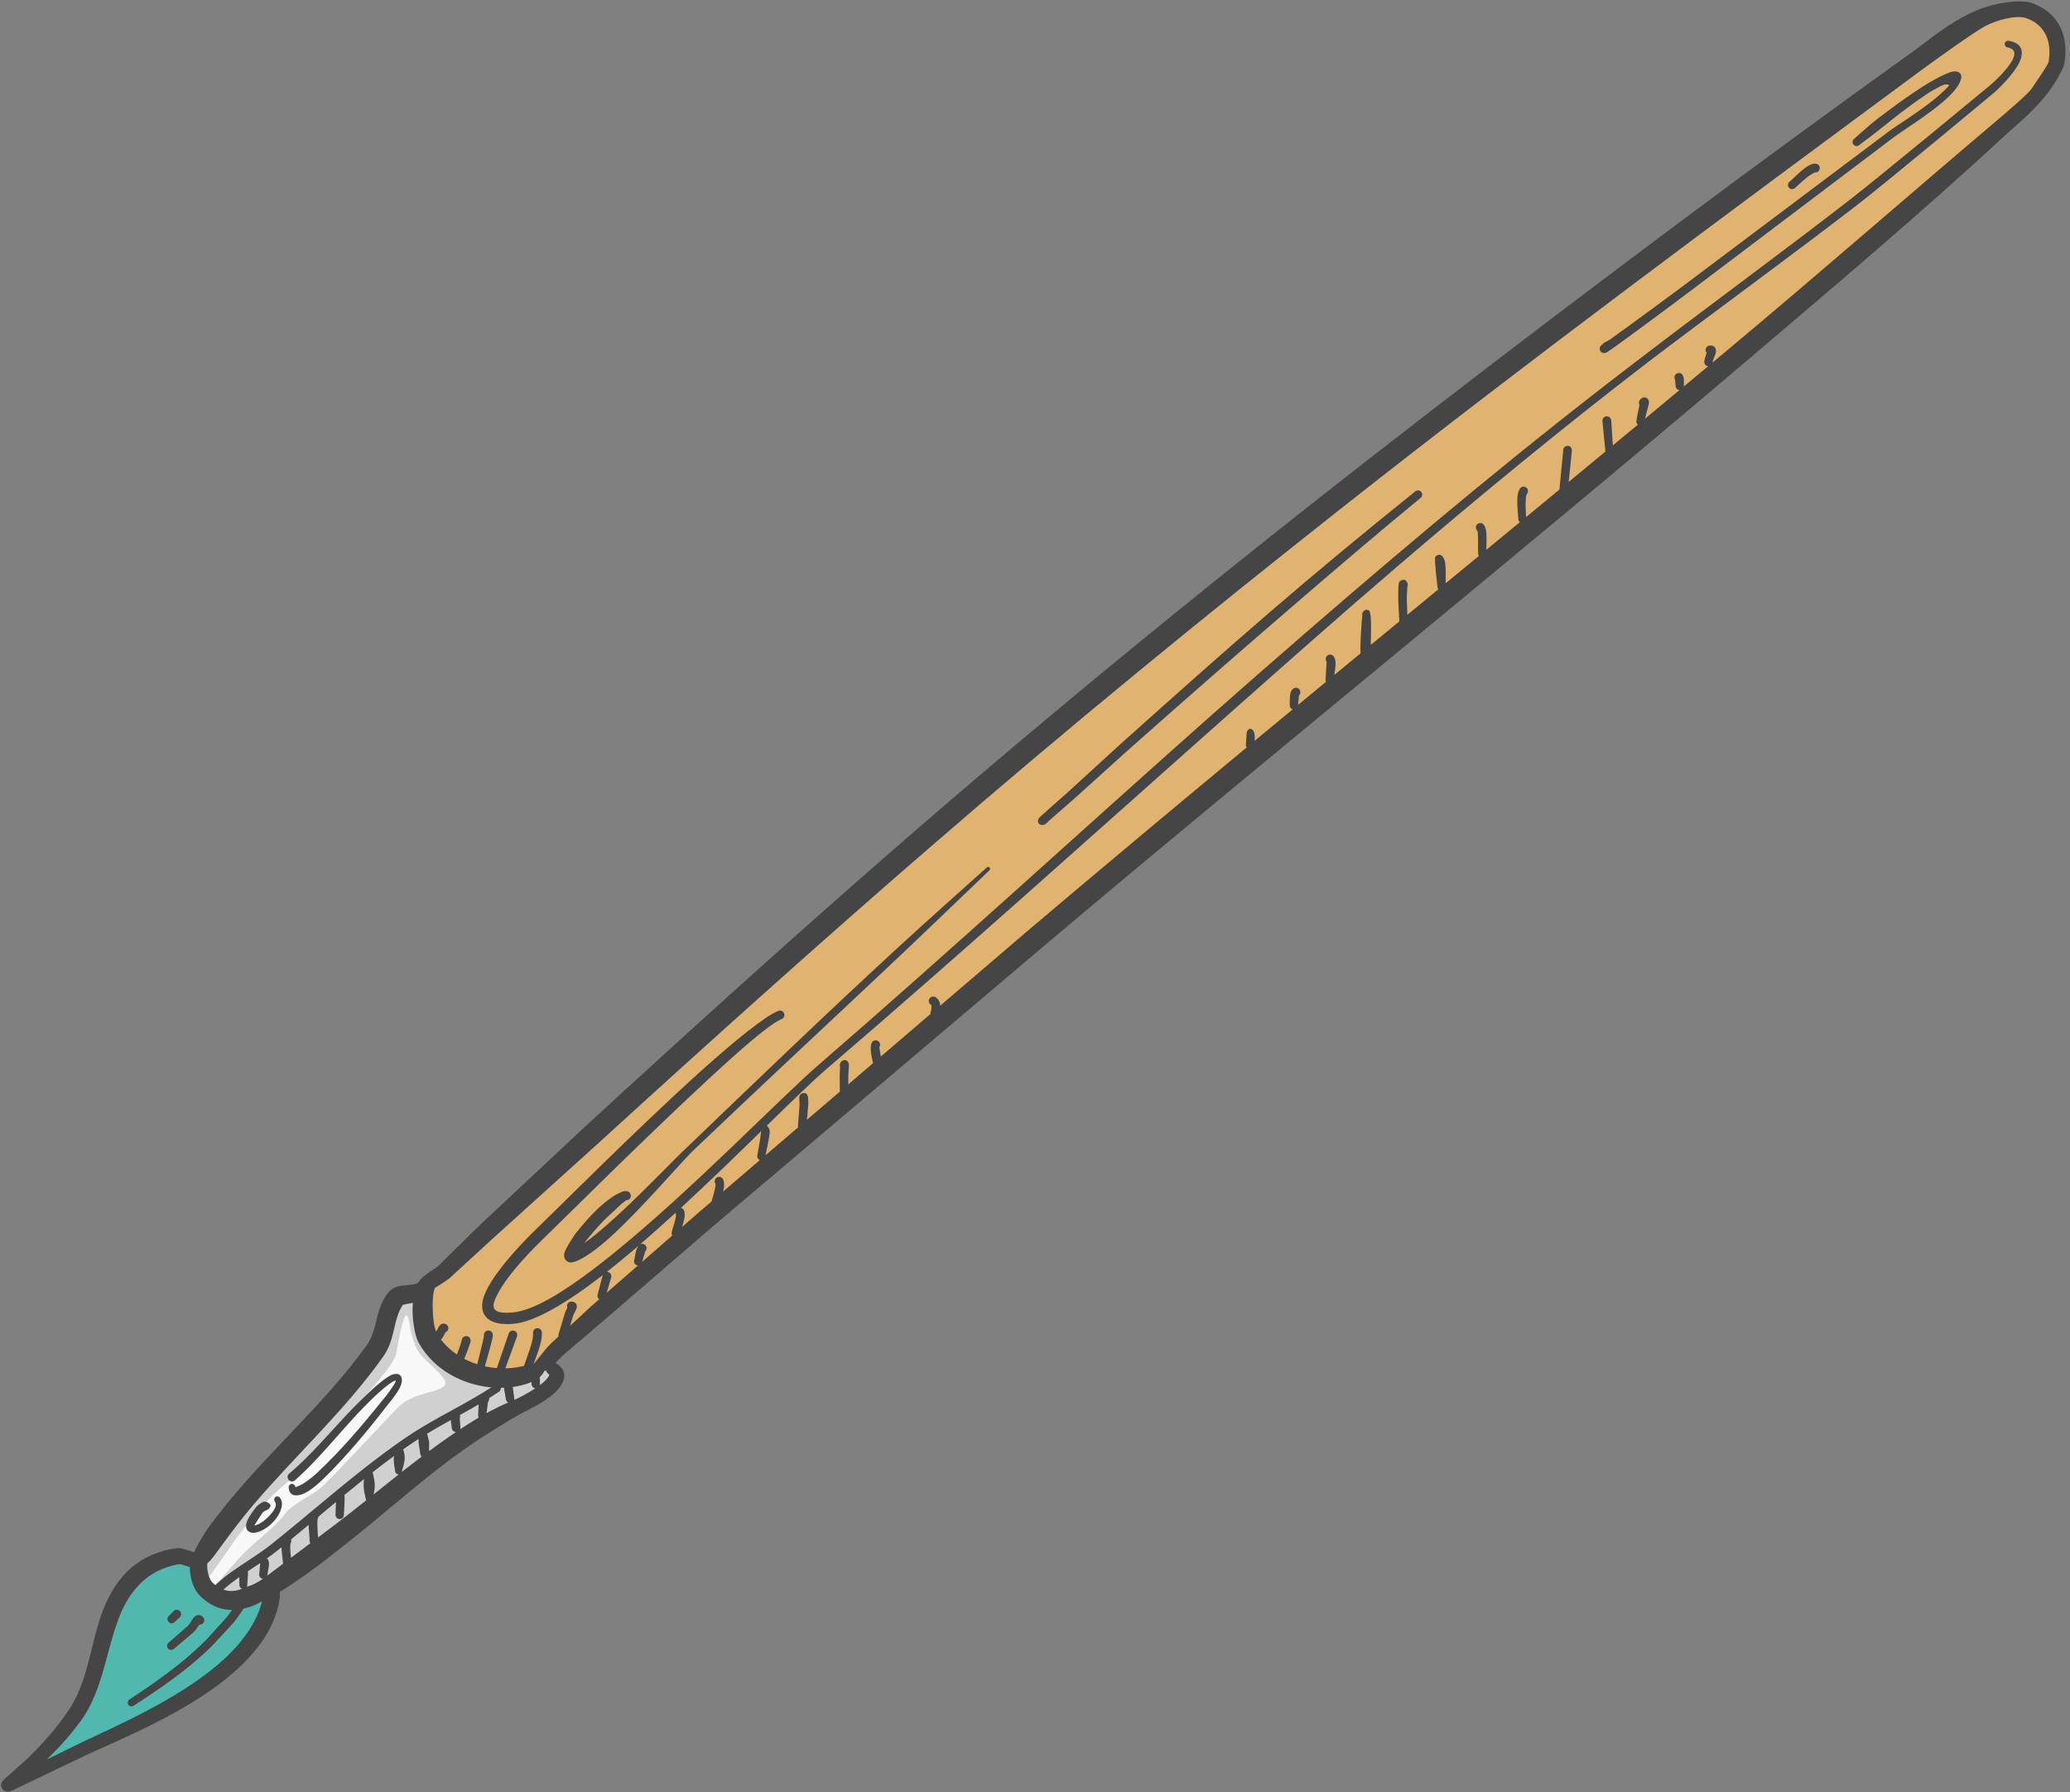<?xml version="1.0" encoding="UTF-8"?>
<!DOCTYPE svg PUBLIC '-//W3C//DTD SVG 1.0//EN'
          'http://www.w3.org/TR/2001/REC-SVG-20010904/DTD/svg10.dtd'>
<svg clip-rule="evenodd" fill-rule="evenodd" height="500.6" preserveAspectRatio="xMidYMid meet" stroke-linejoin="round" stroke-miterlimit="2" version="1.0" viewBox="-0.3 -0.4 578.2 500.6" width="578.2" xmlns="http://www.w3.org/2000/svg" xmlns:xlink="http://www.w3.org/1999/xlink" zoomAndPan="magnify"
><rect x="-0.3" y="-0.4" width="578.2" height="500.6" fill="#808080" stroke="none"/><g id="change1_1"
  ><path d="M118.234,371.147c-0,-0 -3.075,-7.497 -0.19,-11.457c2.884,-3.96 14.875,-13.163 14.875,-13.163c-0,-0 11.193,-9.355 24.629,-23.398c13.435,-14.043 94.949,-83.331 113.378,-99.08c18.428,-15.749 100.877,-85.965 122.552,-101.218c21.674,-15.253 126.262,-93.785 138.275,-102.755c12.013,-8.97 23.653,-18.489 30.876,-17.981c7.224,0.508 14.871,8.634 10.929,15.464c-3.943,6.83 -19.076,24.163 -46.374,46.292c-27.299,22.129 -157.208,131.052 -176.754,146.336c-19.545,15.284 -79.066,64.082 -100.937,85.531c-21.872,21.448 -93.268,81.248 -96.873,83.859c-3.605,2.612 -8.123,6.88 -17.954,3.501c-9.832,-3.378 -12.928,-4.61 -16.432,-11.931Z" fill="#e0b370" fill-rule="nonzero"
  /></g
  ><g id="change2_1"
  ><path d="M55.834,442.137c0,0 -1.77,-4.871 2.2,-10.12c3.971,-5.249 30.682,-36.167 35.924,-42.924c5.242,-6.757 12.227,-16.291 13.673,-22.284c1.446,-5.992 4.429,-6.621 6.936,-6.472c2.506,0.15 3.213,2.323 3.719,5.584c0.507,3.26 1.316,13.302 5.96,14.403c4.644,1.102 9.297,5.478 17.128,3.589c7.831,-1.888 9.949,-4.64 11.466,-3.416c1.518,1.225 3.892,2.285 0.86,5.561c-3.033,3.277 -26.559,15.585 -35.402,23.156c-8.842,7.57 -40.042,32.496 -43.544,33.964c-3.503,1.467 -9.541,4.781 -14.471,2.341c-4.931,-2.44 -4.449,-3.382 -4.449,-3.382Z" fill="#d0d0d0" fill-rule="nonzero"
  /></g
  ><g id="change3_1"
  ><path d="M54.193,435.028c0,0 -4.57,-1.881 -7.931,-0.081c-3.361,1.8 -8.105,1.035 -14.066,13.974c-5.96,12.938 -6.751,21.482 -9.397,26.563c-2.646,5.082 -14.993,18.836 -14.993,18.836c0,-0 5.911,-2.253 9.294,-3.841c3.383,-1.588 31.214,-14.901 36.636,-17.854c5.422,-2.953 20.192,-17.221 20.84,-23.504c0.648,-6.284 -0.472,-6.122 -0.472,-6.122c0,0 -6.371,3.611 -8.434,3.245c-2.064,-0.366 -11.355,-1.933 -11.245,-6.753c0.11,-4.821 -0.232,-4.463 -0.232,-4.463Z" fill="#50b8af" fill-rule="nonzero"
  /></g
  ><g id="change4_1"
  ><path d="M65.251,429.824c0,-0 7.683,-10.368 13.029,-14.797c5.225,-4.329 14.141,-13.135 18.187,-18.909c4.046,-5.773 13.312,-15.025 13.905,-18.421c0.592,-3.397 1.435,-8.108 2.362,-10.247c0.895,-2.064 1.517,2.754 1.517,2.754c-0,0 0.637,4.598 2.65,7.397c1.518,2.111 7.599,6.62 7.196,8.454c-0.577,2.621 -8.659,2.022 -13.118,6.52c-4.047,4.083 -17.341,18.534 -21.106,22.015c-3.6,3.328 -8.165,4.561 -10.708,7.991c-3.164,4.269 -9.405,8.077 -14.454,14.207c-5.048,6.129 -7.695,8.273 -7.695,8.273c-0,-0 -1.876,-1.147 0.943,-4.905c2.82,-3.759 7.292,-10.332 7.292,-10.332Z" fill="#f8f8f8" fill-rule="nonzero"
  /></g
  ><g id="change5_1"
  ><path d="M77.874,444.216c0.008,0.162 0.012,0.325 0.012,0.49c-0.006,2.271 -0.649,4.462 -1.422,6.569c-2.35,6.404 -7.267,12.009 -13.264,16.911c-11.979,9.792 -28.662,16.689 -38.951,21.358l-19.422,9.307c-0.182,0.084 -1.673,0.891 -2.31,1.064c-1.038,0.283 -1.718,-0.208 -1.999,-0.501c-0.398,-0.414 -0.85,-1.273 -0.161,-2.312c0.177,-0.268 0.833,-0.843 0.889,-0.891l5.889,-5.247c2.152,-2.076 4.251,-4.26 6.235,-6.545c1.964,-2.261 3.806,-4.623 5.455,-7.086c5.457,-7.988 6.082,-18.196 9.276,-27.022c1.543,-4.263 3.644,-8.221 6.897,-11.58c1.92,-1.908 4.106,-3.434 6.493,-4.552c2.348,-1.101 4.878,-1.828 7.511,-2.167c1.48,-0.189 3.414,0.682 4.973,1.121c0.089,-0.266 0.187,-0.532 0.297,-0.801c0.122,-0.299 0.297,-0.57 0.452,-0.853c0.719,-1.319 1.456,-2.623 2.28,-3.882c1.224,-1.871 2.613,-3.634 3.992,-5.406c12.704,-16.325 29.242,-30.236 41.164,-46.917c2.395,-3.343 2.501,-7.723 4.012,-11.299c0.507,-1.198 1.136,-2.324 1.945,-3.343c0.667,-0.84 1.775,-1.528 3.208,-1.849c1.131,-0.253 4.879,-0.305 5.287,-1.075c0.934,-1.763 5.12,-4.126 5.307,-4.34l11.733,-11.546l29.419,-27.51c18.39,-16.892 36.828,-33.687 55.438,-50.298c12.409,-11.076 24.898,-22.066 37.481,-32.971c47.122,-40.749 95.54,-79.806 144.815,-117.769c44.33,-34.153 89.135,-67.719 134.674,-100.325c2.071,-1.483 8.824,-7.219 15.989,-10.301c6.461,-2.779 13.362,-3.049 15.623,-2.267c6.307,2.181 10.812,7.671 9.219,17.112c-0.142,0.932 -2.482,5.565 -5.563,9.262c-4.045,4.853 -9.138,8.962 -9.912,9.68c-23.999,22.252 -49.011,43.334 -73.914,64.507c-32.283,27.448 -64.928,54.45 -97.61,81.443c-32.628,26.948 -65.342,53.828 -97.732,81.183l-92.769,78.57l-30.498,26.298l-11.46,9.782c-0.517,0.438 -1.234,1.302 -1.997,2.061c0.042,0.023 0.083,0.049 0.123,0.076c3.088,1.797 2.848,4.402 0.838,6.99c-2.416,3.11 -8.606,6.089 -10.058,6.775c-2.17,1.164 -4.248,2.445 -6.338,3.714c-4.907,2.979 -9.667,6.155 -14.252,9.607c-9.941,7.484 -19.282,15.877 -29.102,23.577c-3.32,2.585 -6.606,5.224 -10.013,7.699c-1.471,1.068 -2.98,2.081 -4.486,3.097l-3.693,2.402Zm-25.161,-6.942c-0.31,-0.081 -0.627,-0.178 -0.946,-0.279c-0.732,-0.233 -1.479,-0.628 -2.108,-0.523c-2.141,0.355 -4.186,1.023 -6.074,1.987c-1.855,0.947 -3.547,2.2 -5.016,3.755c-2.774,2.825 -4.524,6.192 -5.869,9.789c-3.415,9.136 -4.398,19.668 -10.185,27.889c-1.834,2.555 -3.864,5.001 -6.028,7.328c-1.217,1.309 -2.474,2.582 -3.757,3.818l9.946,-4.879c9.952,-4.731 26.1,-11.729 37.641,-21.447c5.272,-4.44 9.487,-9.474 11.708,-15.124c0.36,-0.914 0.641,-1.847 0.887,-2.795c-0.069,0.042 -0.138,0.084 -0.207,0.127c-1.599,0.985 -3.31,1.596 -5.001,1.951c-0.025,0.046 -0.052,0.094 -0.082,0.143c-0.62,1.038 -2.493,3.554 -2.58,3.655l-6.059,6.565c-2.662,2.626 -5.47,5.035 -8.383,7.302c-4.348,3.384 -8.929,6.454 -13.599,9.472c-0.484,0.316 -1.132,0.179 -1.448,-0.304c-0.315,-0.484 -0.179,-1.132 0.304,-1.448c4.589,-3.025 9.089,-6.1 13.356,-9.485c2.822,-2.238 5.541,-4.613 8.115,-7.199l5.871,-6.482c0.048,-0.057 0.7,-0.95 1.324,-1.849c-2.814,0.015 -5.658,-0.925 -8.554,-3.541c-1.026,-0.934 -1.798,-2.097 -2.316,-3.395c-0.635,-1.591 -0.919,-3.372 -0.94,-5.031Zm62.309,-73.794c-0.996,0.153 -2.418,0.465 -2.772,0.544c-2.207,3.134 -2.254,7.423 -3.737,11.13c-0.47,1.175 -1.056,2.301 -1.801,3.357c-10.414,14.731 -24.318,27.412 -36.209,41.33c-3.504,4.101 -6.688,8.408 -9.842,12.714c-0.68,0.928 -1.332,1.866 -2.095,2.726c-0.307,0.346 -0.623,0.657 -0.944,0.958c-0.035,0.307 -0.073,0.563 -0.057,0.677c0.025,0.962 0.173,1.997 0.5,2.954c0.264,0.771 0.664,1.486 1.275,2.007c0.175,0.151 0.349,0.292 0.522,0.424c0.018,-0.019 0.036,-0.038 0.056,-0.057c1.368,-1.314 2.916,-2.533 4.548,-3.703c3.585,-2.568 7.585,-4.892 10.876,-7.514c8.667,-6.902 17.06,-14.24 25.787,-21.105c3.764,-2.961 7.59,-5.834 11.526,-8.548c1.631,-1.125 3.299,-2.182 4.99,-3.199c6.361,-3.822 13.05,-7.047 19.277,-11.085c-1.728,-0.159 -3.449,-0.478 -5.124,-0.945c-6.475,-1.805 -12.22,-5.961 -15.319,-11.853c-0.866,-1.727 -1.842,-6.473 -1.457,-10.812Zm6.203,-4.252c-0.558,1.204 -0.638,2.899 -0.663,4.664c-0.042,3.071 0.354,6.352 0.986,7.643c0.363,-0.753 0.851,-1.745 1.237,-2.011c0.534,-0.366 1.067,-0.339 1.582,-0.028c0.575,0.367 0.744,1.131 0.378,1.706c-0.151,0.236 -0.368,0.404 -0.611,0.494c-0.191,0.373 -0.584,1.139 -0.759,1.452c-0.121,0.229 -0.308,0.402 -0.524,0.507c1.219,1.669 2.752,3.087 4.484,4.25l0.862,-2.377c0.058,-0.164 0.378,-1.225 0.472,-1.541c0.006,-0.39 0.195,-0.772 0.542,-1.008c0.374,-0.245 0.705,-0.245 0.954,-0.19c0.367,0.082 0.759,0.283 0.93,0.835c0.031,0.099 0.11,0.414 -0.003,0.854c-0.124,0.482 -0.548,1.666 -0.635,1.89l-1.086,2.741c1.163,0.604 2.387,1.108 3.643,1.511c0.51,-2.033 1.429,-5.692 1.778,-7.449c0.045,-0.229 0.082,-0.47 0.1,-0.594c-0.023,-0.193 -0.001,-0.393 0.072,-0.586c0.243,-0.638 0.958,-0.958 1.595,-0.715c0.223,0.089 0.852,0.392 0.812,1.287c-0.008,0.186 -0.07,0.583 -0.193,1.118c-0.409,1.78 -1.465,5.504 -2.035,7.516c1.104,0.246 2.222,0.414 3.342,0.504c0.003,-0.011 0.006,-0.023 0.009,-0.034l3.26,-9.519c0.166,-0.662 0.837,-1.064 1.499,-0.899c0.662,0.166 1.064,0.837 0.899,1.499l-3.305,9.026c1.145,-0.02 2.282,-0.124 3.395,-0.31c0.615,-0.103 1.219,-0.234 1.819,-0.37c0.625,-1.896 1.512,-4.078 2.069,-6.104c0.313,-1.135 0.521,-2.213 0.463,-3.136c-0.039,-0.681 0.483,-1.265 1.164,-1.303c0.681,-0.038 1.265,0.483 1.303,1.164c0.058,1.16 -0.185,2.514 -0.595,3.933c-0.467,1.618 -1.153,3.334 -1.738,4.919c0.049,-0.012 2.188,-2.607 2.641,-3.199c0.792,-1.036 1.729,-2.069 2.325,-2.638l2.018,-1.866c-0.05,-0.204 -0.046,-0.424 0.023,-0.639l1.75,-5.88c0.098,-0.359 0.473,-1.087 0.697,-1.508c-0.092,-0.208 -0.127,-0.444 -0.09,-0.686c0.104,-0.674 0.736,-1.136 1.41,-1.032c1.104,0.178 1.459,0.828 1.281,1.821c-0.097,0.538 -0.783,1.478 -0.95,2.061l-0.897,2.882l5.87,-5.426l2.265,-1.977c-0.397,-0.277 -0.587,-0.789 -0.434,-1.274l1.382,-5.324c0.008,-0.051 0.019,-0.101 0.032,-0.15c-9.993,7.742 -18.973,13.108 -25.009,13.605c-4.56,0.376 -6.936,-0.811 -7.956,-2.42c-0.694,-1.096 -0.875,-2.496 -0.536,-4.105c1.344,-6.366 11.971,-17.061 14.288,-19.298c6.659,-6.399 28.684,-28.579 46.292,-44.448c9.833,-8.862 18.357,-15.722 21.982,-17.139c0.632,-0.256 1.353,0.05 1.608,0.682c0.256,0.633 -0.05,1.353 -0.683,1.609c-3.475,1.449 -11.424,8.433 -20.826,17.128c-17.379,16.074 -39.451,38.134 -46.079,44.547c-1.831,1.765 -9.28,9.109 -12.327,14.927c-0.975,1.863 -1.728,3.455 -0.898,4.483c0.702,0.868 2.261,1.059 4.889,0.867c6.574,-0.48 16.761,-7.24 27.993,-16.289c21.952,-17.686 47.539,-44.299 57.801,-53.076c36.723,-31.774 72.513,-64.65 108.857,-96.879c9.091,-8.062 18.246,-16.05 27.425,-24.007c30.609,-26.535 61.705,-52.486 94.002,-76.996c19.315,-14.795 38.947,-29.106 58.14,-44.013c8.211,-6.378 38.415,-31.359 38.415,-31.359c1.166,-1.01 4.846,-4.281 6.402,-7.184c0.859,-1.606 0.911,-3.078 -1.409,-3.539c-0.507,-0.094 -0.842,-0.581 -0.748,-1.088c0.094,-0.507 0.581,-0.842 1.088,-0.748c3.32,0.57 4.021,2.389 3.551,4.514c-0.769,3.485 -5.887,8.419 -7.357,9.761c0,0 -30.209,25.185 -38.466,31.55c-19.252,14.84 -38.94,29.084 -58.313,43.814c-24.095,18.48 -47.518,37.759 -70.551,57.5c-16.128,13.824 -32.024,27.92 -47.921,42.02c-37.105,32.912 -73.953,66.144 -111.596,98.417c-3.7,3.209 -9.4,8.771 -16.203,15.41c0.054,0.021 0.934,0.838 0.809,2.002c-0.164,1.533 -0.912,4.976 -1.189,6.272l9.132,-7.815c-0.054,-0.157 -0.075,-0.328 -0.056,-0.503l0.446,-5.883c0.001,-0.084 -0.062,-1.458 -0.07,-1.625c-0.129,-0.511 0.082,-1.069 0.556,-1.358c0.375,-0.224 1.493,-0.56 1.843,0.74c0.017,0.063 0.047,0.207 0.061,0.408c0.035,0.502 0.052,1.771 0.05,1.873l-0.389,4.259l9.207,-7.88l-0.058,-4.636c0.006,-0.472 0.068,-1.66 0.103,-2.305c-0.083,-0.228 -0.099,-0.484 -0.031,-0.737c0.186,-0.675 0.559,-0.878 0.651,-0.929c0.601,-0.333 1.154,-0.284 1.61,0.341c0.067,0.092 0.245,0.349 0.258,0.798c0.014,0.466 -0.157,2.186 -0.179,2.886l-0.016,2.581l6.902,-5.907c-0.248,-1.187 -0.525,-2.601 -0.609,-3.661c-0.082,-1.043 0.098,-1.847 0.349,-2.215c0.387,-0.561 1.157,-0.702 1.718,-0.314c0.562,0.388 0.702,1.158 0.315,1.719l0.42,2.594l13.799,-11.809c0.167,-0.713 0.331,-1.417 0.358,-2.04c0.01,-0.256 0.03,-0.5 -0.184,-0.634c-0.575,-0.366 -0.745,-1.131 -0.379,-1.706c0.366,-0.575 1.131,-0.745 1.706,-0.379c0.729,0.471 1.112,1.119 1.248,1.898c0.027,0.151 0.038,0.31 0.039,0.475l25.272,-21.628c20.038,-16.965 40.17,-33.785 60.354,-50.52c-0.2,-0.248 -0.295,-0.578 -0.235,-0.916c0.059,-0.396 0.145,-2.356 0.193,-2.991c0.035,-0.462 0.196,-0.719 0.217,-0.754c0.245,-0.395 0.583,-0.49 0.817,-0.538c0.109,-0.022 0.771,0.175 1.073,1.042c0.245,0.703 0.157,2.068 0.124,2.343c3.545,-2.937 7.092,-5.872 10.639,-8.805c-0.514,-0.158 -0.864,-0.661 -0.811,-1.218c0.039,-0.521 -0.075,-2.226 0.177,-3.245c0.162,-0.655 0.502,-1.112 0.862,-1.362c0.568,-0.378 1.335,-0.224 1.713,0.343c0.337,0.506 0.251,1.17 -0.172,1.576c-0.027,0.3 -0.173,1.927 -0.245,2.647c2.6,-2.149 5.201,-4.297 7.803,-6.443c-0.095,-0.166 -0.149,-0.358 -0.15,-0.562l0.311,-5.04c-0.419,-0.538 -0.321,-1.315 0.217,-1.734c0.539,-0.418 1.316,-0.321 1.734,0.218c0.3,0.397 0.511,1.028 0.539,1.815c0.036,0.998 -0.194,2.347 -0.356,3.409c2.443,-2.015 4.887,-4.029 7.331,-6.042c-0.02,-0.464 -0.035,-0.928 -0.036,-1.394c-0.006,-3.028 0.505,-9.175 0.522,-9.267c-0.067,-0.391 0.055,-0.806 0.362,-1.101c0.663,-0.675 1.265,-0.36 1.573,-0.175c0.078,0.047 0.379,0.864 0.451,1.992c0.142,2.249 0.025,5.822 -0.011,7.589c0.898,-0.74 1.797,-1.48 2.696,-2.22c1.761,-1.45 3.523,-2.9 5.284,-4.35l-0.306,-5.862c-0.039,-1.09 0.022,-3.788 0.106,-4.53c0.153,-1.365 1.573,-1.243 1.739,-1.176c0.085,0.035 0.718,0.305 0.806,1.327c0.019,0.233 -0.029,0.455 -0.126,0.649c-0.049,0.936 -0.145,2.91 -0.13,3.664l0.15,4.086c2.886,-2.375 5.772,-4.749 8.658,-7.124c-0.14,-0.174 -0.231,-0.39 -0.251,-0.628c-0.07,-0.742 -0.886,-7.795 -0.659,-8.286c0.29,-0.629 1.036,-0.903 1.664,-0.613c0.415,0.198 1.027,1.051 1.181,2.426c0.179,1.586 0.124,4.058 0.111,5.417c3.088,-2.54 6.176,-5.081 9.263,-7.623c-0.097,-0.147 -0.162,-0.32 -0.182,-0.508c-0.09,-0.763 0.012,-2.779 -0.056,-4.549c-0.036,-0.92 0.026,-1.77 -0.254,-2.059c-0.469,-0.495 -0.449,-1.277 0.046,-1.747c0.495,-0.469 1.278,-0.448 1.747,0.047c0.346,0.373 0.652,1.111 0.767,2.087c0.174,1.471 0.046,3.641 0.021,5.01c3.127,-2.575 6.255,-5.151 9.381,-7.727c-0.257,-0.193 -0.426,-0.498 -0.434,-0.843c-0.047,-1.114 -0.374,-3.646 -0.292,-5.63c0.053,-1.276 0.331,-2.351 0.769,-2.951c0.412,-0.543 1.187,-0.65 1.731,-0.238c0.543,0.412 0.65,1.188 0.238,1.731c-0.339,0.429 -0.372,1.345 -0.403,2.335c-0.046,1.488 0.07,3.132 0.111,4.179c3.11,-2.565 6.221,-5.129 9.33,-7.695c-0,-0 1.049,-11.28 1.107,-11.413c0.21,-0.489 0.579,-0.644 0.809,-0.711c0.298,-0.086 1.198,-0.256 1.546,0.875c0.089,0.296 -0.901,9.134 -0.901,9.134c3.428,-2.831 6.856,-5.664 10.282,-8.498l-0.837,-8.427c-0.096,-0.675 0.375,-1.3 1.05,-1.396c0.675,-0.095 1.301,0.375 1.397,1.051l0.46,7.058c2.327,-1.926 4.654,-3.853 6.979,-5.782c-0.269,-0.23 -0.428,-0.582 -0.395,-0.961c0.067,-0.97 0.593,-3.337 0.872,-4.541c-0.249,-0.413 -0.243,-0.951 0.058,-1.365c0.985,-1.31 1.997,-0.62 2.254,-0.298c0.131,0.164 0.329,0.479 0.309,0.986c-0.025,0.678 -0.738,2.947 -1.074,4.501c3.21,-2.664 6.419,-5.33 9.626,-7.999c-0.566,-0.026 -1.043,-0.465 -1.099,-1.045l-0.149,-1.856c-0.349,-0.586 -0.157,-1.345 0.428,-1.694c0.586,-0.35 1.345,-0.158 1.695,0.428c0.173,0.312 0.299,0.724 0.336,1.192c0.045,0.578 -0.032,1.27 -0.004,1.705c0.009,0.092 0.007,0.182 -0.005,0.27c2.271,-1.89 4.54,-3.782 6.809,-5.674c-0.016,-0.001 -0.031,-0.002 -0.047,-0.004c-0.637,-0.055 -1.11,-0.617 -1.055,-1.254c0.038,-0.572 0.448,-1.823 0.67,-2.467c-0.176,-0.205 -0.287,-0.469 -0.297,-0.761c-0.024,-0.681 0.509,-1.254 1.191,-1.278c1.287,-0.02 1.782,0.63 1.683,1.797c-0.062,0.733 -0.851,2.104 -0.937,2.908c-0.002,0.019 -0.004,0.037 -0.006,0.055c1.721,-1.437 3.442,-2.874 5.162,-4.313c25.042,-20.944 49.624,-42.434 74.569,-63.555c1.942,-1.644 8.471,-7.135 9.603,-8.906c1.466,-2.292 4.37,-6.245 4.561,-7.319c1.085,-6.645 -1.888,-10.596 -6.328,-12.116c-2.861,-0.98 -8.726,0.727 -11.637,2.369c-3.389,1.912 -13.427,9.099 -18.227,12.644c-54.009,39.894 -107.952,79.799 -160.649,121.317c-39.01,30.735 -77.457,62.191 -115.051,94.757c-15.722,13.588 -31.283,27.325 -46.759,41.157c-15.481,13.837 -30.877,27.769 -46.229,41.781l-29.867,26.978l-12.053,11.047c-0.537,0.44 -3.778,2.557 -3.924,2.525Zm30.447,23.321c-0.09,0.605 -1.214,1.659 -1.208,1.695c0.092,0.545 0.015,1.451 0.036,1.82c0.014,0.145 0,0.286 -0.036,0.419c0.018,-0.014 0.036,-0.027 0.054,-0.041c0.969,-0.729 1.807,-1.508 2.319,-2.253c0.197,-0.287 0.436,-0.559 0.109,-0.819c-0.374,-0.253 -0.625,-0.62 -0.736,-1.024c-0.206,0.106 -0.388,0.176 -0.538,0.203Zm-3.536,3.038c-0.008,0.004 -0.016,0.008 -0.025,0.012c-0.882,0.427 -1.844,0.675 -2.807,0.913c-0.791,0.196 -1.597,0.35 -2.413,0.462c0.045,0.111 0.074,0.23 0.084,0.356l0.352,2.739c0.029,0.178 0.016,0.354 -0.033,0.517c0.217,-0.092 0.435,-0.183 0.653,-0.274c0.784,-0.375 3.123,-1.529 5.315,-2.985c-0.55,-0.041 -1.008,-0.474 -1.063,-1.042c-0.017,-0.128 -0.041,-0.41 -0.063,-0.698Zm-7.603,1.596c-0.321,0.014 -0.643,0.021 -0.966,0.023c0.065,0.41 -0.106,0.839 -0.473,1.084c-0.917,0.616 -1.844,1.212 -2.78,1.794c0.084,0.397 -0.031,0.821 -0.325,1.121c-0.028,0.232 -0.239,1.969 -0.375,3.062c0.454,-0.25 0.911,-0.496 1.369,-0.737c1.526,-0.803 3.085,-1.538 4.667,-2.235c-0.322,-0.163 -0.564,-0.473 -0.626,-0.856l-0.512,-2.904c-0.01,-0.121 -0.002,-0.239 0.021,-0.352Zm28.637,-26.535l8.736,-7.623c-0.105,-0.002 -0.211,-0.019 -0.317,-0.052c-0.593,-0.187 -0.923,-0.821 -0.736,-1.415c0.174,-0.612 0.285,-1.776 0.54,-2.677c0.152,-0.54 0.376,-0.998 0.63,-1.332c-1.827,1.57 -3.639,3.094 -5.427,4.558c-1.139,0.933 -2.269,1.841 -3.387,2.72c0.07,-0.001 0.141,0.003 0.212,0.014c0.675,0.099 1.142,0.728 1.042,1.402l-1.293,4.405Zm9.901,-8.64l8.42,-7.347c-0.173,-0.256 -0.244,-0.58 -0.17,-0.906c0.173,-0.807 0.69,-2.206 0.994,-3.503c0.154,-0.657 0.302,-1.271 0.152,-1.669c-0.032,-0.087 -0.053,-0.175 -0.064,-0.264c-3.285,3.007 -6.588,5.959 -9.849,8.773c0.472,-0.22 1.052,-0.123 1.426,0.278c0.465,0.499 0.437,1.282 -0.062,1.747l-0.847,2.891Zm11.131,-9.712l5.014,-4.375l3.244,-2.776c0.201,-0.797 0.645,-2.145 0.902,-3.387c0.14,-0.675 0.33,-1.296 0.135,-1.626c-0.341,-0.59 -0.137,-1.347 0.453,-1.687c0.591,-0.341 1.347,-0.137 1.688,0.454c0.327,0.584 0.416,1.565 0.219,2.688c-0.045,0.257 -0.103,0.524 -0.168,0.795l10.271,-8.791c-0.507,-0.175 -0.827,-0.696 -0.735,-1.241c0.065,-0.424 0.919,-4.822 1.052,-6.592c0.005,-0.063 0.007,-0.136 0.009,-0.2c-6.766,6.6 -14.504,14.12 -22.397,21.396c0.401,0.087 0.75,0.372 0.901,0.785c0.213,0.613 0.213,1.485 0.014,2.445c-0.141,0.68 -0.373,1.421 -0.602,2.112Zm-121.552,100.484c0.278,-0.12 1.182,-0.361 2.049,-0.792c1.227,-0.609 2.464,-1.435 2.464,-1.435c-0.606,-0.043 -1.077,-0.557 -1.061,-1.17c-0,-0.374 0.247,-2.683 0.287,-3.057c-0.02,-0.05 -0.036,-0.101 -0.05,-0.152c-1.139,0.767 -2.301,1.528 -3.451,2.298c0.076,0.175 0.112,0.371 0.098,0.575l-0.22,3.272c-0.004,0.166 -0.046,0.322 -0.116,0.461Zm5.714,-3.131l3.701,-2.783l0.704,-0.529c-0.007,-0.043 -0.012,-0.087 -0.014,-0.131c-0.065,-1.104 -0.41,-2.912 -0.426,-4.444c-0,-0.012 -0,-0.024 -0,-0.036c-0.492,0.398 -0.985,0.794 -1.478,1.19c-0.828,0.662 -1.699,1.307 -2.598,1.941c0.088,0.063 0.17,0.139 0.241,0.227c0.175,0.227 0.397,0.783 0.339,1.544c-0.071,0.932 -0.425,2.449 -0.444,2.814c-0.002,0.071 -0.01,0.14 -0.025,0.207Zm6.629,-4.983l5.372,-4.036c-0.131,-0.202 -0.204,-0.444 -0.194,-0.703c0.034,-0.998 -0.222,-2.827 -0.263,-4.45c-1.63,1.361 -3.262,2.717 -4.9,4.063c0.082,0.269 0.075,0.568 -0.044,0.846c-0.212,0.49 -0.215,1.196 -0.183,1.94c0.034,0.784 0.13,1.605 0.212,2.34Zm7.553,-5.675l3.781,-2.841c3.247,-2.441 6.443,-4.959 9.626,-7.496c-0.032,-0.091 -0.051,-0.19 -0.053,-0.292c-0.23,-1.18 -0.563,-2.329 -0.621,-3.558c-0.034,-0.71 0.041,-1.412 0.094,-2.11c-1.837,1.467 -3.66,2.953 -5.474,4.45c0.006,0.042 0.011,0.084 0.016,0.128c0.151,1.409 -0.165,4.953 -0.167,5.409c0.005,0.646 -0.516,1.174 -1.162,1.179c-0.646,0.004 -1.174,-0.516 -1.178,-1.162c-0.006,-0.308 0.117,-2.105 0.127,-3.596c-1.615,1.344 -3.226,2.693 -4.837,4.041c-0.025,0.089 -0.061,0.177 -0.108,0.261c-0.196,0.349 -0.225,0.91 -0.239,1.538c-0.029,1.319 0.133,2.876 0.195,4.049Zm15.498,-12.006c2.348,-1.878 4.695,-3.76 7.053,-5.621c-0.018,0.002 -0.037,0.002 -0.056,0.003c-0.538,0.005 -0.979,-0.426 -0.985,-0.964c-0.097,-0.556 -0.398,-2.075 -0.371,-3.454c0.004,-0.236 0.066,-0.501 0.136,-0.749c-2.036,1.495 -4.045,3.026 -6.035,4.585c0.04,0.099 0.068,0.206 0.082,0.317c0.256,1.2 0.553,2.426 0.511,3.68c-0.026,0.757 -0.18,1.481 -0.335,2.203Zm7.916,-6.3c1.827,-1.436 3.663,-2.858 5.514,-4.255c-0.204,-0.196 -0.34,-0.464 -0.367,-0.767l-0.482,-3.049c0.013,-0.257 -0.004,-0.731 -0.011,-1.134c-0.897,0.573 -1.785,1.161 -2.662,1.77c-0.557,0.386 -1.111,0.775 -1.663,1.167c0.256,0.552 0.512,1.539 0.449,2.653c-0.075,1.345 -0.65,2.767 -0.733,3.312c0.001,0.105 -0.015,0.207 -0.045,0.303Zm7.58,-5.799c0.81,-0.599 1.623,-1.192 2.44,-1.779c1.684,-1.209 3.378,-2.402 5.093,-3.562c-0.608,-0.015 -1.12,-0.489 -1.17,-1.109c-0.049,-0.551 -0.25,-1.457 -0.274,-2.226c0,-0.001 0,-0.003 0,-0.005c-2.242,1.244 -4.479,2.5 -6.677,3.826c0.065,0.093 0.12,0.211 0.156,0.362c0.067,0.156 0.418,1.749 0.468,1.992l-0.036,2.501Zm8.693,-6.117c1.702,-1.127 3.427,-2.217 5.186,-3.251c-0.127,-0.208 -0.189,-0.458 -0.16,-0.718c0.044,-0.484 0.033,-1.818 0.143,-2.964c-1.741,1.019 -3.503,2.003 -5.267,2.982c0.115,0.293 0.119,0.631 -0.017,0.944l0.19,2.481c0.015,0.185 -0.013,0.364 -0.075,0.526Zm-66.117,44.799c0.659,0.238 1.311,0.362 1.962,0.389c1.101,0.046 2.159,-0.229 3.232,-0.63c-0.443,-0.152 -0.756,-0.579 -0.742,-1.072l-0.03,-2.176c-0.215,0.151 -0.428,0.303 -0.639,0.456c-1.342,0.967 -2.624,1.967 -3.783,3.033Zm-6.733,9.761c-0.352,0.544 -1.152,1.741 -1.635,2.156l-5.511,4.655c-0.473,0.408 -1.188,0.356 -1.596,-0.117c-0.408,-0.473 -0.355,-1.188 0.118,-1.595l5.408,-4.745c0.658,-0.589 1.283,-2.101 1.903,-2.583c0.76,-0.591 1.524,-0.633 2.308,0.115c0.489,0.475 0.5,1.258 0.024,1.747c-0.275,0.284 -0.654,0.406 -1.019,0.367Zm-6.929,-3.997c0.596,-0.331 1.349,-0.115 1.679,0.481c0.331,0.597 0.116,1.349 -0.481,1.68l-1.152,1.131c-0.462,0.46 -1.211,0.459 -1.671,-0.003c-0.461,-0.462 -0.46,-1.211 0.002,-1.671l1.623,-1.618Zm61.75,-64.176c-0.115,0.031 -0.277,0.08 -0.404,0.139c-0.796,0.369 -1.799,1.124 -2.781,1.937c-1.774,1.469 -3.462,3.154 -3.776,3.455c-5.084,4.918 -9.661,10.566 -14.53,15.803c-2.136,2.297 -4.326,4.518 -6.641,6.564c-0.516,0.446 -1.297,0.389 -1.743,-0.127c-0.446,-0.516 -0.389,-1.297 0.127,-1.743c2.3,-1.944 4.484,-4.058 6.609,-6.257c4.992,-5.165 9.674,-10.769 14.864,-15.622c0.488,-0.461 4.154,-4.053 6.562,-5.418c1.417,-0.804 2.593,-0.701 3.1,-0.058c0.571,0.721 0.468,2.029 -0.268,3.455c-1.03,1.996 -3.108,4.384 -3.622,5.044c-2.698,3.49 -5.543,7.027 -8.502,10.464c-2.97,3.45 -6.055,6.798 -9.23,9.889c-0.525,0.508 -3.59,3.493 -5.939,4.276c-1.982,0.662 -3.537,0.245 -3.681,-1.826c-0.092,-0.498 0.238,-0.978 0.736,-1.07c0.499,-0.092 0.979,0.238 1.071,0.737c0.094,0.287 0.33,0.048 0.588,-0.039c0.226,-0.077 0.476,-0.168 0.734,-0.292c0.37,-0.178 0.759,-0.398 1.146,-0.645c1.669,-1.066 3.317,-2.559 3.671,-2.893c3.184,-2.985 6.286,-6.223 9.27,-9.568c2.995,-3.357 5.873,-6.82 8.606,-10.236c0.432,-0.544 2.019,-2.325 3.076,-4.027c0.494,-0.793 1.064,-1.483 0.957,-1.942Zm-38.851,35.225c0.233,-0.278 1.48,-1.29 2.157,-1.377c0.717,-0.093 1.841,0.663 1.756,1.133c-0.05,0.274 -0.188,0.612 -0.532,0.903c-0.328,0.277 -1.262,0.558 -1.574,0.907c-0.379,0.423 -2.01,3.029 -2.424,3.693c0.188,0.002 0.407,-0.066 0.644,-0.146c1.025,-0.344 2.22,-1.194 3.223,-2.21c1.442,-1.462 2.738,-3.207 1.878,-4.318c-0.305,-0.381 -0.243,-0.938 0.138,-1.243c0.381,-0.305 0.938,-0.243 1.243,0.138c1.338,1.616 0.251,4.535 -1.829,6.788c-2.151,2.329 -5.227,3.646 -6.699,2.787c-0.767,-0.447 -1.053,-1.258 -0.827,-2.311c0.351,-1.628 2.362,-4.166 2.846,-4.744Zm103.211,-85.559c-0.21,0.169 -1.467,1.181 -1.534,1.241c-0.516,0.459 -0.982,0.967 -1.5,1.445c-1.182,1.091 -2.42,2.172 -3.558,3.36c-1.668,1.742 -3.233,3.588 -4.688,5.371c-0.037,0.045 -0.155,0.229 -0.322,0.496c1.853,-1.269 3.992,-3.039 6.275,-5.033c8.54,-7.46 18.676,-18.276 22.522,-21.811c19.225,-18.468 38.478,-36.979 58.111,-55.055c8.418,-7.75 16.973,-15.34 25.48,-22.975c0.22,-0.203 0.563,-0.19 0.766,0.03c0.203,0.22 0.19,0.563 -0.03,0.766c-8.282,7.876 -16.487,15.838 -24.802,23.695c-19.392,18.322 -38.98,36.462 -58.252,54.869c-3.711,3.705 -13.373,15.036 -21.689,22.811c-4.685,4.379 -9.058,7.566 -11.73,8.111c-0.987,0.191 -1.572,-0.224 -1.946,-0.708c-0.274,-0.355 -0.528,-0.967 -0.335,-1.82c0.313,-1.392 2.968,-5.305 3.217,-5.611c1.818,-2.221 3.763,-4.574 5.936,-6.642c1.49,-1.419 3.09,-2.688 4.732,-3.79c0.142,-0.083 2.188,-1.283 3.008,-1.316c0.807,-0.033 1.329,0.242 1.537,0.759c0.318,0.603 0.086,1.351 -0.517,1.669c-0.218,0.115 -0.453,0.158 -0.681,0.138Zm272.813,-239.002c-0.002,-0.003 -0.004,-0.005 -0.005,-0.008c-0.221,-0.359 1.084,-0.722 2.064,-1.415c5.775,-4.085 20.091,-14.69 20.793,-15.23l57.07,-42.866c2.094,-1.615 9.366,-5.988 14.113,-10.156c1.097,-0.963 2.075,-1.89 2.781,-2.754c-0.841,-0.547 -1.911,0.012 -2.635,0.379c-1.426,0.723 -2.771,1.521 -2.878,1.592c-2.717,1.789 -5.38,3.709 -8,5.7c-2.354,1.789 -4.631,3.687 -6.956,5.503c-1.567,1.223 -3.17,2.382 -4.733,3.577c-0.477,0.394 -1.183,0.327 -1.576,-0.15c-0.394,-0.476 -0.327,-1.182 0.15,-1.576c1.538,-1.371 3.059,-2.779 4.662,-4.107c1.595,-1.32 3.267,-2.555 4.927,-3.803c3.342,-2.511 6.755,-4.923 10.246,-7.129c0.243,-0.153 4.594,-2.804 7.065,-3.607c1.969,-0.64 3.102,0.147 3.068,1.291c-0.05,1.8 -1.95,4.241 -4.739,6.666c-4.8,4.176 -12.082,8.634 -14.188,10.266l-56.938,43.034c-0.702,0.546 -15.028,11.25 -20.807,15.374c-1.039,0.742 -1.81,1.275 -2.19,1.512c-0.702,0.436 -1.245,0.27 -1.333,0.237c-0.64,-0.237 -0.966,-0.949 -0.729,-1.588c0.136,-0.365 0.425,-0.627 0.768,-0.742Zm59.209,-48.06c-0.177,0.092 -1.22,0.641 -1.906,1.18c-1.577,1.241 -3.224,2.874 -3.707,3.241c-0.502,0.39 -1.226,0.298 -1.616,-0.204c-0.389,-0.502 -0.298,-1.226 0.204,-1.616c0.625,-0.495 3.193,-3.174 5.048,-4.352c0.99,-0.629 1.905,-0.812 2.478,-0.665c0.659,0.176 1.051,0.853 0.876,1.512c-0.164,0.614 -0.763,0.996 -1.377,0.904Zm-214.122,181.301c-0.049,0.045 -0.569,0.685 -1.108,0.875c-0.626,0.22 -1.292,-0.027 -1.506,-0.324c-0.059,-0.082 -0.561,-0.894 0.185,-1.666c0.122,-0.126 0.391,-0.38 0.763,-0.72c1.962,-1.794 6.989,-6.199 7.274,-6.459l14.208,-12.999l1.681,-1.511c13.26,-11.85 26.524,-23.714 40.006,-35.324c13.487,-11.615 27.191,-22.975 41.072,-34.107c0.504,-0.409 1.245,-0.332 1.654,0.173c0.409,0.504 0.332,1.246 -0.173,1.655c-10.987,9.016 -21.797,18.247 -32.58,27.513c-16.179,13.903 -32.246,27.944 -48.195,42.095l-1.685,1.495l-14.279,12.893c-0.287,0.258 -5.342,4.631 -7.317,6.411Z" fill="#454545"
  /></g
></svg
>
